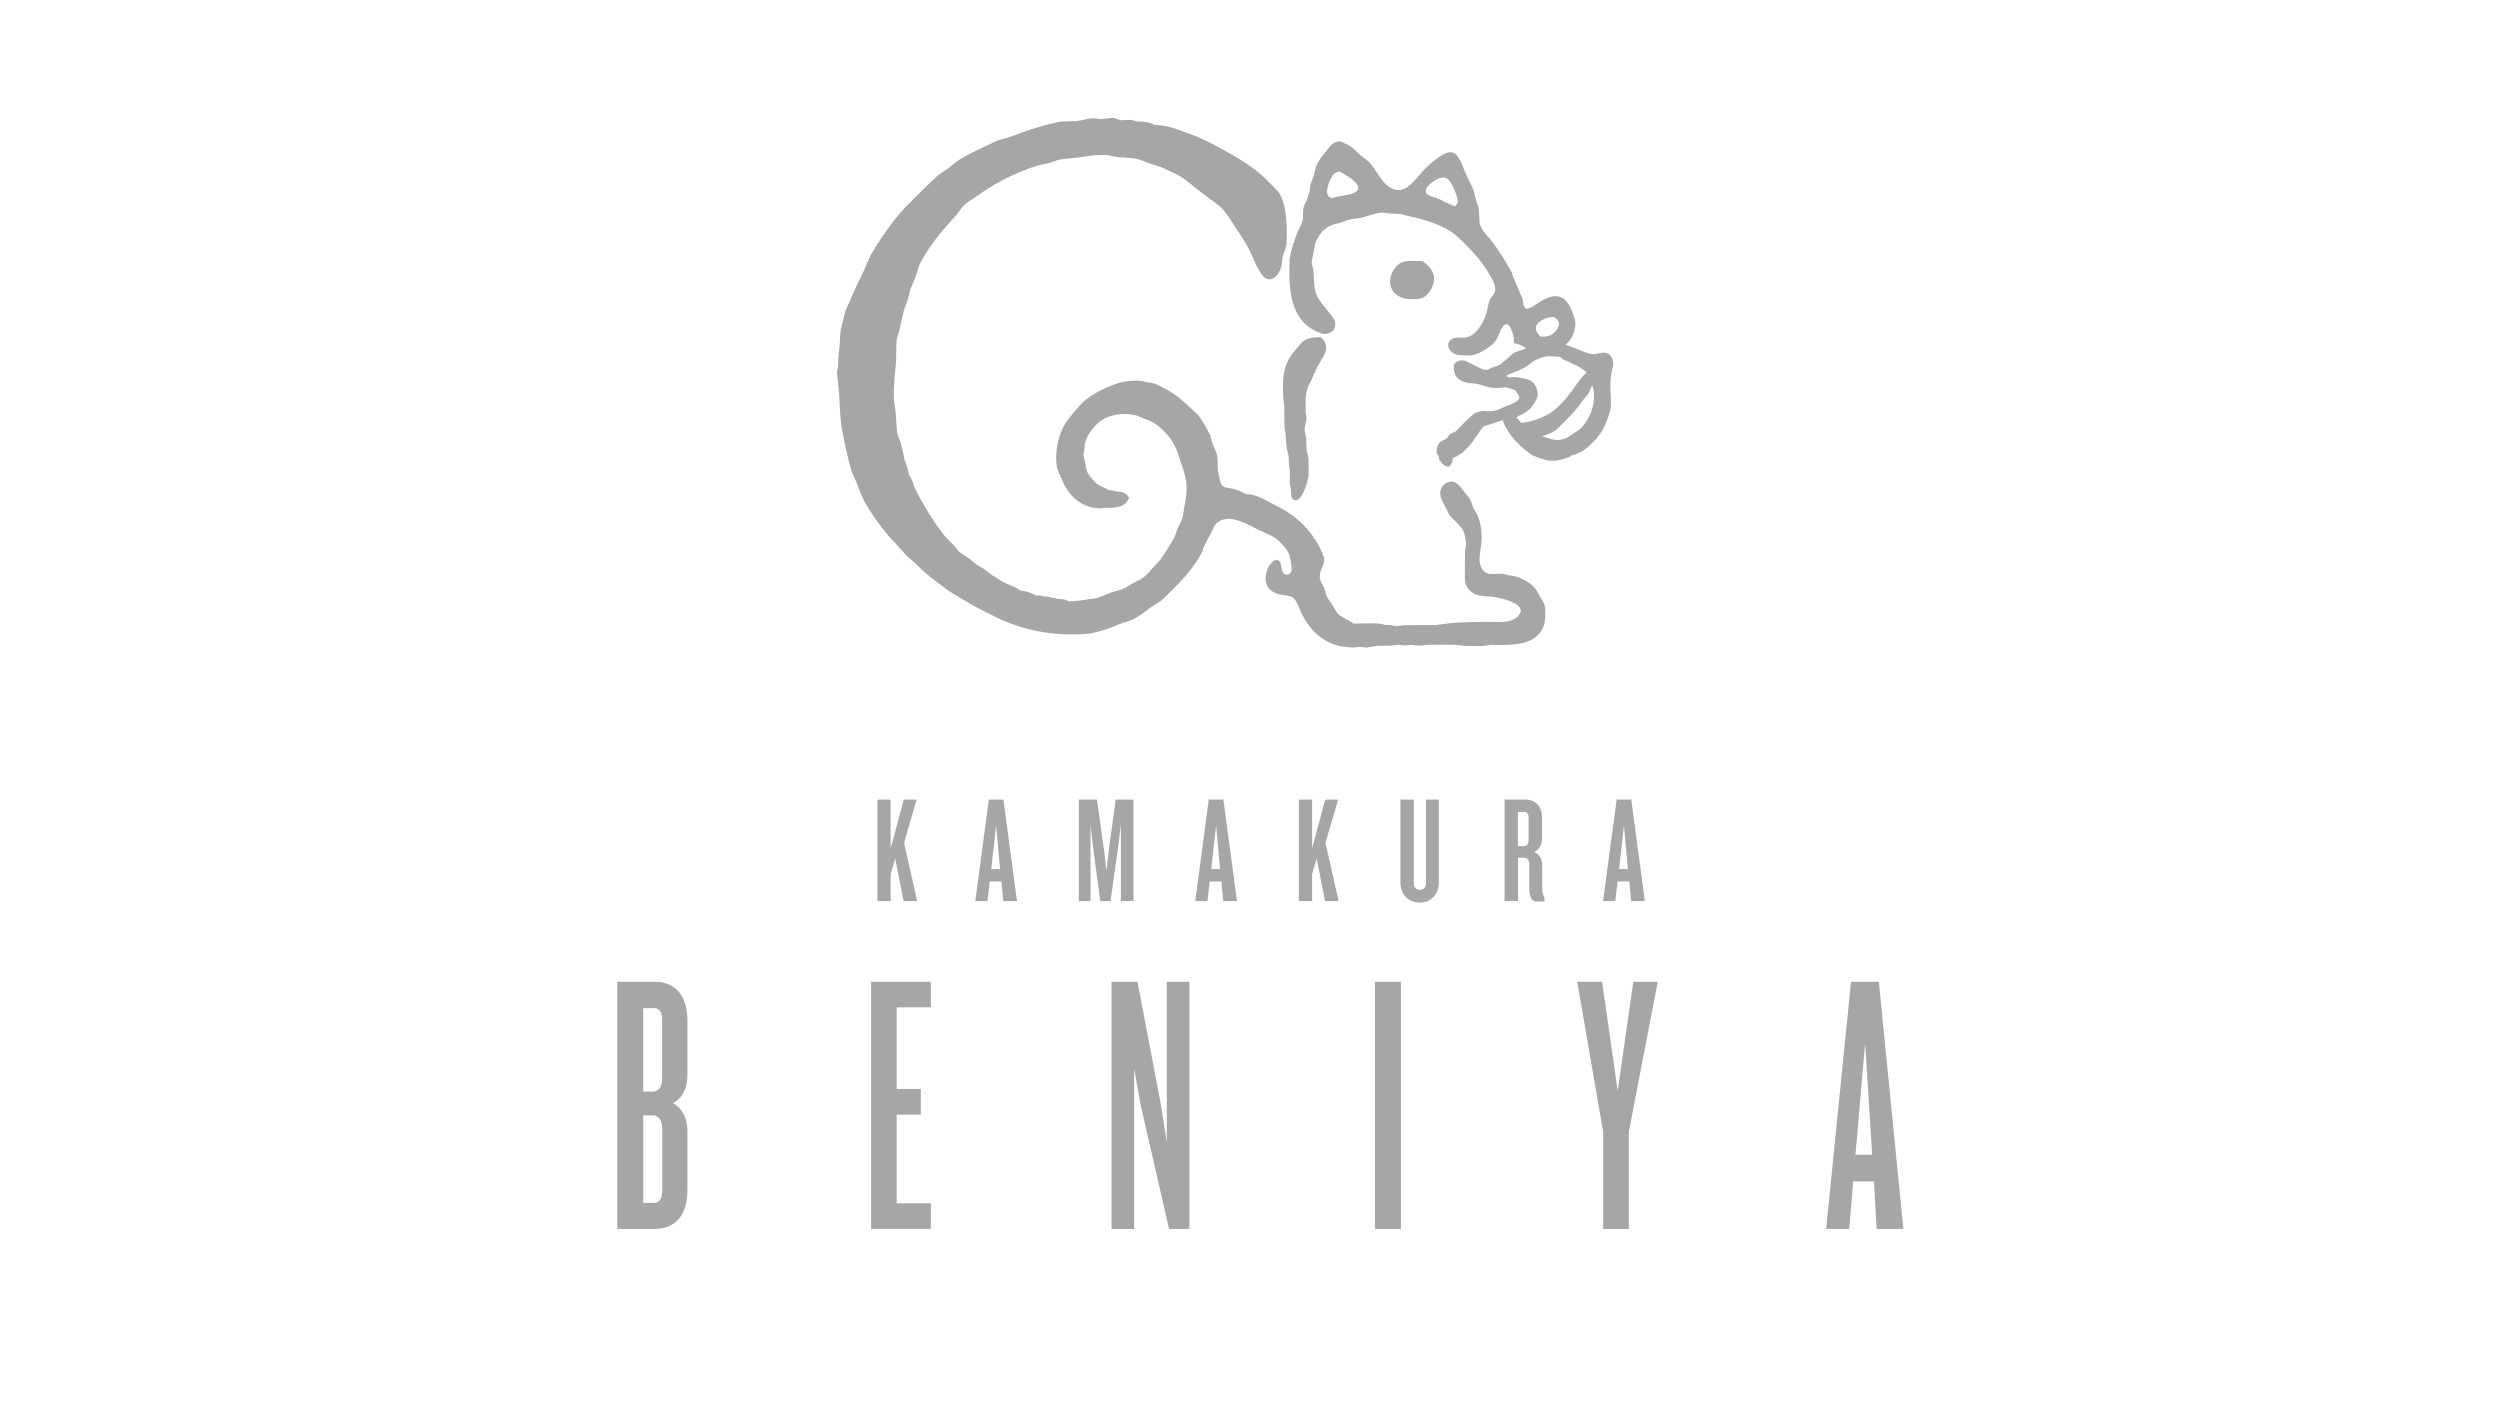 <?xml version="1.0" encoding="utf-8"?>
<!-- Generator: Adobe Illustrator 26.0.2, SVG Export Plug-In . SVG Version: 6.00 Build 0)  -->
<svg version="1.1" baseProfile="basic" id="レイヤー_1"
	 xmlns="http://www.w3.org/2000/svg" xmlns:xlink="http://www.w3.org/1999/xlink" x="0px" y="0px" viewBox="0 0 431.03 244.74"
	 xml:space="preserve">
<style type="text/css">
	.st0{opacity:0.35;}
</style>
<g class="st0">
	<g>
		<path d="M225.53,66.67c0.18-0.41,0.41-0.82,0.61-1.2c0.53-1.25,1.03-2.41,1.77-3.56c0.91-1.39,1.17-2.61-0.23-3.78
			c-1.24-0.01-2.38,0.12-3.22,0.89c-0.26,0.33-0.58,0.67-0.84,1.01c-2.41,2.54-2.58,4.93-2.35,8.76c0.05,0.39,0.11,0.78,0.16,1.17
			c0,1.22,0.02,2.43,0.02,3.64c0.06,0.27,0.1,0.52,0.15,0.78c0.11,1,0.11,1.96,0.25,2.94c0.11,0.39,0.18,0.8,0.31,1.19
			c0.03,0.5,0.06,0.99,0.06,1.45c0.03,0.36,0.11,0.67,0.15,1c0.02,0.81,0.01,1.64,0.01,2.44c0.07,0.33,0.11,0.67,0.19,1.01
			c0.01,0.38,0.05,0.81,0.07,1.22c0.1,0.26,0.27,0.53,0.55,0.62c1.31,0.3,2.28-3.21,2.4-4.09c0.02-0.53,0.02-1.06,0.04-1.58
			c-0.02-0.52-0.03-1.03-0.03-1.56c-0.11-0.49-0.2-0.98-0.33-1.49c-0.04-0.68-0.05-1.36-0.07-2.04c-0.07-0.43-0.18-0.85-0.28-1.3
			c0-0.7,0.3-1.33,0.33-2.06c0-0.45-0.1-0.78-0.15-1.16c0-0.66,0-1.31,0.01-1.98C225.13,68.24,225.26,67.35,225.53,66.67z"/>
		<path d="M265.59,102.99c-0.25-0.44-0.48-0.88-0.72-1.29c-0.94-1.37-3.25-2.52-4.93-2.52c-1.45-0.84-3.51,0.72-4.54-1.32
			c-0.74-1.51,0.06-3.29,0.07-4.99c0-1.38-0.21-2.96-0.78-4.1c-0.2-0.4-0.44-0.78-0.68-1.23c-0.2-0.53-0.34-1.12-0.65-1.62
			c-0.32-0.48-0.73-0.86-1.08-1.35c-0.5-0.65-1.32-1.75-2.31-1.53c-1.14,0.24-1.88,1.24-1.6,2.53c0.18,0.79,0.66,1.46,1.01,2.17
			c0.2,0.4,0.32,0.79,0.59,1.15c0.95,1.09,2.19,1.89,2.56,3.3c0.14,0.57,0.25,1.3,0.22,1.98c-0.06,0.27-0.09,0.57-0.16,0.87
			c0,1.08-0.01,2.17-0.03,3.23c0.01,1.33-0.14,2.53,0.73,3.42c0.47,0.5,0.96,0.79,1.64,0.94c0.92,0.25,1.92,0.14,2.91,0.33
			c1.05,0.16,4.45,0.99,4.36,2.41c-0.05,0.35-0.27,0.65-0.52,0.9c-1.22,1.2-2.97,0.94-4.8,0.95c-2.29-0.01-4.43,0.04-6.61,0.19
			c-0.88,0.12-1.81,0.23-2.74,0.35c-1.76,0.01-3.53,0.01-5.32,0.02c-0.57,0.03-1.13,0.17-1.76,0.16c-0.44-0.26-1.18-0.19-1.75-0.2
			c-0.74-0.43-4.17-0.22-5.32-0.22c-0.77-0.59-1.79-0.91-2.55-1.56c-0.53-0.47-0.77-1.14-1.13-1.69c-0.37-0.53-0.77-1.02-1.03-1.6
			c-0.11-0.39-0.22-0.8-0.33-1.22c-0.3-0.68-0.77-1.26-0.8-2.09c-0.01-1.33,1.15-2.22,0.62-3.58c-0.93-2.42-2.62-4.74-4.73-6.45
			c-1.32-1.13-2.95-1.89-4.46-2.71c-1.25-0.66-2.67-1.45-4.27-1.45c-0.63-0.48-1.46-0.73-2.23-0.92c-0.87-0.21-1.43-0.02-1.92-0.78
			c-0.17-0.28-0.2-0.6-0.27-0.94c-0.09-0.5-0.22-1-0.32-1.49c-0.07-0.91,0.09-1.92-0.16-2.72c-0.16-0.62-0.46-1.11-0.7-1.7
			c-0.14-0.55-0.31-1.11-0.47-1.65c-0.16-0.27-0.29-0.55-0.45-0.83c-0.56-0.99-1.07-2.03-1.9-2.89c-0.33-0.31-0.72-0.62-1.08-0.96
			c-1.38-1.37-2.78-2.5-4.42-3.32c-1.04-0.54-1.93-1.06-3.27-1.07c-0.87-0.53-3.73-0.17-4.61,0.11c-2.17,0.73-4.32,1.71-6.06,3.22
			c-0.52,0.44-0.87,0.94-1.32,1.42c-0.65,0.77-1.24,1.43-1.78,2.24c-1.21,1.85-1.92,4.88-1.54,7.46c0.1,0.7,0.47,1.31,0.73,1.98
			c0.94,2.48,2.61,4.49,5.29,5.15c0.45,0.06,0.91,0.13,1.38,0.19c0.3-0.04,0.64-0.07,0.98-0.09c1.59-0.09,3.12,0.03,3.9-1.39
			c0.08-0.1,0.3-0.48,0.13-0.48c-0.37-0.77-1.44-0.99-2.25-0.99c-0.34-0.19-0.8-0.19-1.19-0.2c-0.67-0.52-1.56-0.61-2.18-1.22
			c-0.47-0.43-1.2-1.26-1.46-1.77c-0.27-0.51-0.32-1.05-0.4-1.63c-0.11-0.45-0.22-0.93-0.33-1.39c-0.02-0.33,0.1-0.67,0.16-0.99
			c0.02-0.3,0.02-0.62,0.06-0.95c0.27-1.36,1.25-2.66,2.26-3.61c1.5-1.4,4.13-1.89,6.32-1.41c0.59,0.12,1.08,0.43,1.61,0.62
			c0.63,0.26,1.34,0.45,1.92,0.86c1.33,0.93,2.54,2.22,3.29,3.61c0.49,0.87,0.77,1.85,1.08,2.81c0.4,1.16,0.84,2.29,1,3.55
			c0.2,1.52-0.03,3.2-0.33,4.53c-0.13,0.61-0.13,1.18-0.3,1.74c-0.15,0.61-0.53,1.14-0.78,1.7c-0.19,0.48-0.33,0.95-0.52,1.42
			c-0.36,0.81-0.84,1.51-1.32,2.31c-0.47,0.73-0.95,1.5-1.52,2.21c-0.37,0.36-0.76,0.76-1.11,1.13c-0.33,0.35-0.58,0.77-0.96,1.08
			c-0.74,0.67-1.69,1.11-2.58,1.59c-0.56,0.29-1.04,0.64-1.61,0.88c-0.64,0.19-1.21,0.36-1.85,0.56c-0.91,0.3-1.73,0.73-2.68,1.01
			c-0.37,0.06-0.77,0.1-1.16,0.14c-1.14,0.19-2.26,0.36-3.57,0.36c-0.47-0.35-1.31-0.41-1.96-0.41c-0.24-0.17-0.61-0.2-0.96-0.18
			c-0.41-0.22-0.89-0.22-1.37-0.22c-0.38-0.23-0.9-0.19-1.38-0.19c-0.55-0.4-1.81-0.8-2.54-0.81c-0.92-0.7-2.2-1.04-3.19-1.56
			c-0.72-0.46-1.4-0.93-2.14-1.39c-0.32-0.28-0.72-0.57-1.06-0.84c-0.43-0.24-0.82-0.47-1.22-0.7c-0.5-0.41-0.96-0.79-1.45-1.18
			c-0.54-0.37-1.09-0.64-1.59-1.07c-0.28-0.33-0.59-0.69-0.85-1.02c-0.55-0.56-1.09-1.13-1.64-1.7c-1.99-2.52-3.71-5.35-5.12-8.21
			c-0.2-0.45-0.3-0.96-0.52-1.41c-0.17-0.34-0.35-0.7-0.53-1.03c-0.09-0.48-0.2-0.95-0.35-1.42c-0.13-0.36-0.25-0.69-0.39-1.02
			c-0.06-0.4-0.13-0.78-0.23-1.17c-0.13-0.59-0.27-1.18-0.42-1.75c-0.18-0.54-0.38-1.08-0.59-1.62c-0.16-1.02-0.16-2.15-0.25-3.22
			c-0.09-0.85-0.21-1.7-0.33-2.55c-0.11-2.25,0.14-4.4,0.35-6.49c0.04-1.26,0.07-2.55,0.09-3.81c0.15-0.77,0.45-1.52,0.61-2.28
			c0.23-0.99,0.43-1.94,0.66-2.92c0.22-0.65,0.47-1.33,0.71-1.96c0.14-0.56,0.28-1.11,0.41-1.67c0.26-0.6,0.51-1.23,0.78-1.85
			c0.38-0.92,0.53-1.96,1.01-2.83c1.58-2.97,3.81-5.58,6.11-8.1c0.46-0.5,0.8-1.11,1.26-1.61c0.54-0.58,1.3-0.99,1.94-1.42
			c3.35-2.41,6.9-4.28,10.81-5.51c0.64-0.12,1.25-0.27,1.88-0.4c0.61-0.2,1.17-0.41,1.82-0.61c1.34-0.24,2.62-0.25,3.97-0.47
			c1.38-0.24,2.84-0.46,4.43-0.31c0.59,0.11,1.18,0.22,1.77,0.33c1.08,0.12,2.09,0.1,3.14,0.29c0.73,0.14,1.3,0.44,1.96,0.68
			c0.74,0.24,1.51,0.48,2.27,0.73c0.94,0.42,1.87,0.86,2.78,1.29c1.35,0.66,2.4,1.72,3.61,2.63c1.18,0.88,2.42,1.82,3.59,2.7
			c1.29,1.07,2.09,2.59,2.98,3.92c0.91,1.34,1.78,2.62,2.47,4.06c0.63,1.34,1.15,2.81,2.03,3.99c0.39,0.53,0.95,0.93,1.64,0.75
			c1.02-0.27,1.63-1.68,1.8-2.57c0.04-0.37,0.07-0.7,0.1-1.06c0.14-0.78,0.54-1.47,0.69-2.28c0.04-0.59,0.04-1.17,0.06-1.74
			c0.01-2.14-0.14-4.5-0.85-6.28c-0.33-0.97-1.1-1.61-1.84-2.4c-2.21-2.35-4.68-3.98-7.35-5.45c-2.36-1.34-4.6-2.55-7.19-3.43
			c-1.79-0.65-3.45-1.38-5.59-1.36c-0.85-0.56-1.99-0.61-3.14-0.61c-0.66-0.4-1.9-0.22-2.75-0.22c-0.35-0.13-0.72-0.24-1.07-0.39
			c-0.94,0-1.75,0.2-2.67,0.2c-0.72-0.42-2.81,0.2-3.64,0.33c-0.93,0.02-1.85,0.07-2.82,0.09c-2.92,0.55-5.66,1.47-8.34,2.48
			c-0.94,0.37-1.92,0.54-2.86,0.88c-0.54,0.28-1.11,0.53-1.65,0.79c-1.71,0.86-3.54,1.6-5.13,2.73c-0.41,0.3-0.83,0.66-1.24,1
			c-0.73,0.5-1.49,1.01-2.19,1.54c-1,0.94-1.98,1.91-2.95,2.85c-0.89,0.89-1.76,1.77-2.65,2.66c-2.19,2.39-4.23,5.36-5.83,8.1
			c-0.43,0.97-0.84,1.93-1.27,2.9c-0.86,1.7-1.62,3.33-2.36,5.1c-0.24,0.53-0.49,1.07-0.72,1.6c-0.27,1.11-0.56,2.21-0.82,3.31
			c-0.17,1.25-0.09,2.44-0.29,3.64c-0.11,0.77-0.11,1.68-0.16,2.56c-0.08,0.34-0.11,0.72-0.17,1.06c0,1.11,0.27,2.34,0.32,3.45
			c0.14,1.93,0.16,3.89,0.42,5.8c0.46,2.64,1.02,5.33,1.77,7.86c0.2,0.64,0.55,1.2,0.83,1.87c0.43,1.16,0.82,2.31,1.43,3.41
			c1.14,2.08,2.55,3.94,4.06,5.83c0.35,0.38,0.73,0.75,1.1,1.15c0.79,0.86,1.57,1.81,2.44,2.64c0.37,0.3,0.71,0.59,1.07,0.89
			c0.42,0.43,0.86,0.85,1.29,1.28c1.27,1.15,2.71,2.18,4.05,3.21c0.68,0.54,1.4,0.9,2.12,1.34c1.38,0.84,2.71,1.64,4.15,2.34
			c1.49,0.76,2.94,1.53,4.51,2.14c3.3,1.28,7.03,2.06,11.01,2.02c1.24-0.02,2.38-0.01,3.51-0.25c1.68-0.35,3.29-0.95,4.86-1.63
			c0.48-0.16,0.96-0.29,1.44-0.46c0.72-0.23,1.42-0.69,2.06-1.11c0.56-0.39,1.11-0.82,1.68-1.25c0.58-0.35,1.15-0.74,1.75-1.1
			c0.66-0.66,1.35-1.31,2.03-1.97c1.97-1.97,3.86-4.09,5.05-6.5c0.15-0.37,0.28-0.76,0.41-1.13c0.32-0.68,0.7-1.28,1.04-1.93
			c0.2-0.41,0.35-0.79,0.55-1.21c0.48-0.91,1.56-1.42,2.67-1.39c1.72,0.06,3.51,1.14,4.93,1.85c0.76,0.33,1.5,0.69,2.25,1.01
			c1.17,0.6,2.47,1.91,3.06,3.08c0.25,0.52,0.29,1.03,0.4,1.63c0.07,0.49,0.23,1.14-0.02,1.62c-0.14,0.21-0.38,0.41-0.64,0.44
			c-1.14,0.05-0.86-1.63-1.26-2.2c-0.69-0.97-1.72,0.37-2,0.94c-0.37,0.75-0.61,1.81-0.36,2.72c0.38,1.3,1.58,1.87,2.85,2.03
			c0.74,0.11,1.48,0.13,1.99,0.68c0.64,0.69,0.91,1.76,1.29,2.58c1.41,2.81,3.59,4.92,6.71,5.6c0.72,0.07,1.42,0.14,2.12,0.22
			c0.39-0.04,0.74-0.09,1.11-0.13c0.41,0.05,0.78,0.09,1.2,0.13c0.62-0.11,1.3-0.2,1.95-0.31c0.76,0,1.52-0.01,2.24-0.02
			c0.41-0.06,0.81-0.12,1.2-0.15c0.41-0.05,0.81,0.1,1.16,0.11c0.42-0.03,0.79-0.06,1.21-0.1c0.4,0.03,0.78,0.08,1.18,0.13
			c0.76,0.03,1.48-0.16,2.33-0.17c1.34,0,2.7,0.02,4.04,0.03c0.71,0.03,1.37,0.2,2.16,0.21c0.84,0,1.7-0.01,2.53-0.01
			c0.5-0.07,1.01-0.12,1.5-0.18c2.55-0.01,5.04,0.15,7.02-0.92c1.43-0.76,2.3-2.15,2.31-3.86c0.02-0.63,0.07-1.35-0.06-1.94
			C266.2,103.89,265.83,103.46,265.59,102.99z"/>
		<path d="M271.22,54.14c-0.53-1.39-1.25-3.08-3.06-3.08c-1.09-0.01-2.51,0.84-3.36,1.42c-0.45,0.33-1.02,0.75-1.67,0.75
			c-0.05-0.02-0.06-0.06-0.11-0.09c-0.04-0.07-0.13-0.13-0.17-0.2c-0.31-0.37-0.2-1.02-0.37-1.45c-0.5-1.13-0.98-2.27-1.43-3.39
			c-0.17-0.36-0.32-0.75-0.4-1.13c-0.99-1.77-2.04-3.51-3.28-5.16c-0.7-0.96-1.74-1.85-2.15-2.95c-0.05-0.08-0.11-0.2-0.11-0.31
			c-0.05-0.85-0.08-1.68-0.14-2.51c-0.19-0.59-0.35-1.19-0.54-1.77c-0.15-0.54-0.26-1.04-0.41-1.58c-0.46-0.96-0.92-1.9-1.35-2.84
			c-0.42-0.98-0.94-2.78-1.86-3.38c-0.79-0.51-1.68-0.06-2.34,0.37c-1.04,0.67-1.95,1.43-2.86,2.36c-1.2,1.17-2.7,3.64-4.59,3.57
			c-2.4-0.09-3.55-3.32-4.94-4.82c-0.51-0.41-1.03-0.82-1.55-1.21c-0.49-0.48-1.01-0.95-1.53-1.42c-0.59-0.43-1.23-0.64-1.9-0.95
			c-1.33,0.04-1.68,0.76-2.42,1.66c-0.69,0.82-1.39,1.69-1.77,2.66c-0.12,0.53-0.26,1.01-0.4,1.53c-0.18,0.56-0.39,1.13-0.6,1.68
			c-0.01,0.4-0.08,0.78-0.11,1.16c-0.16,0.48-0.34,0.97-0.51,1.46c-0.17,0.44-0.46,0.83-0.56,1.31c-0.15,0.81,0.04,1.73-0.23,2.48
			c-0.25,0.68-0.64,1.27-0.88,1.95c-0.55,1.38-1.04,2.88-1.28,4.41c-0.02,0.88-0.05,1.76-0.05,2.63c0.06,4.57,1.1,8.75,5.54,10.18
			c1.35,0.42,2.78-0.59,2.28-2.11c-0.19-0.61-0.67-1.13-1.09-1.65c-0.64-0.78-1.32-1.56-1.78-2.4c-0.79-1.24-0.63-2.95-0.78-4.48
			c-0.01-0.61-0.33-1.15-0.3-1.8c0.2-1,0.41-2,0.6-3.01c0.43-1.45,1.56-2.79,3.03-3.3c0.42-0.11,0.84-0.22,1.26-0.32
			c0.49-0.19,0.99-0.35,1.49-0.53c0.67-0.16,1.36-0.16,2.05-0.31c1.1-0.28,2.18-0.71,3.35-0.89c0.63-0.07,1.16,0.08,1.77,0.14
			c0.61,0.02,1.23,0.06,1.85,0.09c0.37,0.09,0.72,0.19,1.08,0.29c2.55,0.57,4.97,1.23,7.12,2.49c1.13,0.66,2.08,1.61,3.02,2.57
			c1.59,1.58,2.92,3.11,3.97,4.98c0.44,0.84,1.31,1.96,0.97,3.1c-0.19,0.56-0.67,0.88-0.89,1.44c-0.31,0.75-0.34,1.51-0.59,2.3
			c-0.32,1.19-1.09,2.51-2.08,3.38c-0.33,0.31-0.84,0.6-1.31,0.69c-1.03,0.19-2.23-0.24-2.92,0.65c-0.23,0.23-0.28,0.59-0.23,0.95
			c0.22,0.93,1.14,1.46,2.1,1.49c0.71,0.02,1.64,0.14,2.33-0.07c1.24-0.32,3.12-1.46,3.87-2.6c0.41-0.64,0.54-1.39,0.93-2.03
			c0.18-0.27,0.34-0.53,0.63-0.62c0.23-0.1,0.48,0.06,0.61,0.2c0.41,0.41,0.98,2.24,0.83,2.87c-0.01,0.07-0.04,0.13-0.06,0.19
			c1.49,0.08,3.01,1.45,4.53,2.53c0.48-0.64,1.39-0.57,2.18-0.89c1.2-0.52,2.82-1.54,3.4-2.79c0.34-0.68,0.57-1.45,0.56-2.33
			C271.61,55.12,271.36,54.64,271.22,54.14z M230.92,33.84c-0.54,0.05-0.96,0.32-1.5,0.31c-0.22-0.23-0.48-0.41-0.57-0.72
			c-0.27-0.84,0.53-2.78,1.07-3.37c0.3-0.3,0.64-0.4,1-0.5c0.77,0.4,3.37,1.75,3.24,2.94C234,33.51,231.75,33.68,230.92,33.84z
			 M250.92,35.61c-1-0.33-1.91-0.89-2.86-1.33c-0.59-0.29-1.75-0.39-2.12-0.99c-0.64-1.02,1.54-2.34,2.26-2.57
			c0.31-0.09,0.63-0.09,0.98-0.11c0.24,0.15,0.51,0.3,0.73,0.54c0.49,0.55,1.42,2.83,1.44,3.59
			C251.36,35.19,250.92,35.4,250.92,35.61z M267.31,57.8c-0.48,0.23-1.04,0.25-1.66,0.25c-2.19-1.92,0.3-3.31,2.3-3.43l-0.01,0.09
			C269.61,55.5,268.46,57.25,267.31,57.8z"/>
		<path d="M245.19,45.01c-1.15-0.01-2.54-0.15-3.5,0.22c-0.38,0.13-0.67,0.45-0.94,0.72c-1.29,1.34-1.61,3.63,0.05,4.89
			c0.75,0.56,1.45,0.72,2.5,0.72c0.74,0.01,1.42,0.05,2.03-0.23c1.16-0.57,2.21-2.51,1.88-3.86
			C246.94,46.45,246.1,45.54,245.19,45.01z"/>
	</g>
	<path d="M277.99,61.88c-0.27-0.71-0.82-1.11-1.57-1.07c-0.35,0.02-0.71,0.08-1.06,0.17c-0.54,0.15-1.07,0.09-1.58-0.07
		c-0.6-0.2-1.16-0.46-1.75-0.68c-0.81-0.31-1.61-0.61-2.42-0.92c-0.01-0.01-0.03-0.02-0.04-0.02c-0.08,0.05-0.16,0.09-0.21,0.12
		c-1.45,0.34-2.89-0.15-4.31-0.31c-0.18,0.11-0.36,0.21-0.55,0.29c-0.84,0.37-1.63,0.87-2.54,1.08c-0.17,0.04-0.34,0.12-0.51,0.18
		c-0.37,0.13-0.67,0.33-0.96,0.62c-0.48,0.49-1.03,0.9-1.56,1.34c-0.3,0.25-0.64,0.43-1.02,0.54c-0.34,0.1-0.7,0.21-1,0.4
		c-0.49,0.31-0.95,0.27-1.44,0.05c-0.21-0.1-0.43-0.21-0.64-0.31c-0.67-0.33-1.33-0.67-2-0.99c-0.66-0.32-1.51-0.17-1.99,0.33
		c-0.1,0.1-0.16,0.26-0.17,0.4c-0.12,0.93,0.15,2.02,1.21,2.57c0.49,0.26,1.07,0.44,1.61,0.46c0.85,0.03,1.65,0.2,2.44,0.48
		c1.07,0.38,2.15,0.42,3.26,0.28c0.2-0.03,0.42-0.06,0.62-0.01c0.49,0.13,0.97,0.3,1.41,0.44c0.2,0.31,0.39,0.58,0.57,0.85
		c0.23,0.35,0.22,0.59-0.07,0.88c-0.17,0.17-0.36,0.32-0.57,0.43c-0.37,0.18-0.76,0.34-1.15,0.5c-0.36,0.15-0.74,0.25-1.07,0.44
		c-0.81,0.45-1.65,0.61-2.57,0.53c-0.84-0.07-1.65,0.04-2.37,0.58c-0.46,0.34-0.87,0.72-1.26,1.13c-0.51,0.54-1.03,1.07-1.56,1.6
		c-0.13,0.13-0.29,0.21-0.44,0.31c-0.06,0.01-0.12,0.02-0.17,0.05c-0.18,0.1-0.33,0.21-0.52,0.29c-0.29,0.13-0.3,0.44-0.51,0.66
		c-0.29,0.3-0.76,0.41-1.11,0.63c-0.35,0.23-0.54,0.55-0.61,0.95c-0.05,0.26-0.17,0.6-0.13,0.88c0.04,0.31,0.34,0.46,0.37,0.8
		c0.03,0.32,0.03,0.46,0.26,0.72c0.23,0.27,0.43,0.63,0.74,0.76c0.48,0.21,0.68,0.39,1.03-0.04c0.12-0.14,0.23-0.34,0.29-0.52
		c0.07-0.2,0.03-0.48,0.13-0.66c0.09-0.18,0.24-0.19,0.43-0.24c0.2-0.05,0.31-0.11,0.47-0.24c0.2-0.15,0.4-0.28,0.6-0.41
		c0.12-0.08,0.2-0.16,0.26-0.27c0.01,0.02,0.02,0.05,0.02,0.07c0.1-0.12,0.19-0.22,0.29-0.31c0.66-0.61,1.23-1.29,1.72-2.04
		c0.39-0.6,0.81-1.17,1.23-1.76c0.14-0.2,0.33-0.33,0.57-0.4c0.99-0.32,1.98-0.65,3.02-0.99c0.18,0.8,0.64,1.46,1.05,2.14
		c0.6,0.97,1.43,1.75,2.24,2.53c0.45,0.43,0.94,0.82,1.46,1.17c0.56,0.37,1.17,0.59,1.79,0.79c0.09,0.03,0.18,0.03,0.26,0.06
		c1.26,0.48,2.51,0.4,3.76-0.04c0.44-0.16,0.94-0.2,1.31-0.54c0.08-0.08,0.22-0.1,0.33-0.13c1.07-0.27,1.96-0.84,2.74-1.6
		c0.43-0.41,0.88-0.8,1.26-1.26c1.13-1.35,1.8-2.94,2.26-4.62c0.14-0.5,0.17-1.06,0.17-1.59c0-0.8-0.07-1.61-0.09-2.41
		c-0.03-1.19,0.05-2.38,0.39-3.53C278.18,62.85,278.18,62.37,277.99,61.88z M262.21,71.53c1.3-0.51,2.08-1.51,2.71-2.71
		c0.58-1.1-0.14-3-1.44-3.37c-0.98-0.28-1.96-0.52-2.99-0.41c-0.26,0.03-0.54,0.05-0.77-0.22c0.09-0.08,0.16-0.18,0.26-0.22
		c0.41-0.17,0.83-0.33,1.25-0.48c0.93-0.34,1.79-0.78,2.57-1.4c0.3-0.24,0.61-0.5,0.96-0.65c0.57-0.25,1.16-0.51,1.76-0.6
		c0.67-0.1,1.37-0.01,2.05,0.02c0.3,0.01,0.58,0.1,0.79,0.36c0.05,0.06,0.12,0.13,0.2,0.16c0.66,0.2,1.24,0.59,1.87,0.83
		c0.69,0.25,1.22,0.72,1.82,1.1c0.13,0.08,0.23,0.18,0.31,0.29c-1.01,0.85-2.19,2.68-2.44,3.02c-1.26,1.7-2.81,3.58-4.78,4.49
		c-1.17,0.54-2.68,1.08-4.06,1.16c-0.29-0.3-0.56-0.61-0.83-0.96C261.74,71.76,261.97,71.62,262.21,71.53z M274.76,69.25
		c-0.19,1.58-0.84,2.96-1.84,4.2c-0.2,0.25-0.45,0.48-0.71,0.67c-0.56,0.4-1.13,0.77-1.71,1.14c-1.05,0.68-2.17,0.75-3.34,0.35
		c-0.34-0.12-0.68-0.2-1.02-0.31c-0.09-0.03-0.17-0.05-0.26-0.08c0.64-0.18,1.26-0.45,1.84-0.73c0.35-0.17,0.59-0.36,0.87-0.63
		c0.93-0.9,1.81-1.86,2.72-2.78c0.59-0.6,1.07-1.32,1.57-2.02c0.26-0.37,0.6-0.66,0.86-1.03c0.3-0.42,0.46-0.97,0.68-1.44
		c0.03-0.06,0.05-0.11,0.08-0.17c0,0.01,0,0.01,0.01,0.02C274.89,67.35,274.88,68.29,274.76,69.25z"/>
</g>
<g class="st0">
	<g>
		<path d="M112.89,211.88h-6.46v-42.61h6.46c2.5,0,5.63,1.28,5.63,6.72v9.34c0,2.3-0.77,3.9-2.49,4.86
			c1.73,1.02,2.49,2.62,2.49,4.86v10.11C118.52,210.6,115.39,211.88,112.89,211.88z M114.17,175.86c0-1.47-0.58-2.05-1.41-2.05
			h-1.86v14.39h1.66c0.96,0,1.6-0.77,1.6-2.24V175.86z M114.17,194.54c0-1.41-0.64-2.24-1.6-2.24h-1.66v15.1h1.86
			c0.83,0,1.41-0.64,1.41-2.11V194.54z"/>
		<path d="M150.19,211.88v-42.61h10.3v4.41h-5.89v14.07h4.16v4.42h-4.16v15.29h5.89v4.41H150.19z"/>
		<path d="M201.56,211.88l-4.93-21.5l-1.09-6.14v27.64h-3.9v-42.61h4.48l4.09,21.5l0.96,6.2v-27.7h3.9v42.61H201.56z"/>
		<path d="M237.06,211.88v-42.61h4.48v42.61H237.06z"/>
		<path d="M280.82,195.18v16.7h-4.41v-16.7l-4.48-25.91h4.29l2.69,18.81l2.69-18.81h4.22L280.82,195.18z"/>
		<path d="M323.55,211.88l-0.45-8.19h-3.58l-0.7,8.19h-3.97l4.29-42.61h4.8l4.22,42.61H323.55z M321.57,179.83l-1.66,19.26h2.88
			L321.57,179.83z"/>
	</g>
	<g>
		<path d="M155.79,155.36l-1.44-7.33l-0.79,2.68v4.65h-2.28v-17.5h2.28v8.41l2.26-8.41h2.23l-2.18,7.46l2.26,10.03H155.79z"/>
		<path d="M172.97,155.36l-0.31-3.39h-2.02l-0.39,3.39h-2.1l2.34-17.5H173l2.34,17.5H172.97z M171.74,142.33l-0.84,7.51h1.52
			L171.74,142.33z"/>
		<path d="M193.25,155.36v-13.29l-0.4,3.52l-1.39,9.77h-1.76l-1.31-9.77l-0.37-3.52v13.29H186v-17.5h3.13l1.24,8.85l0.39,3.49
			l0.39-3.49l1.21-8.85h3.07v17.5H193.25z"/>
		<path d="M210.9,155.36l-0.31-3.39h-2.02l-0.4,3.39h-2.1l2.34-17.5h2.52l2.34,17.5H210.9z M209.67,142.33l-0.84,7.51h1.52
			L209.67,142.33z"/>
		<path d="M228.45,155.36l-1.44-7.33l-0.79,2.68v4.65h-2.28v-17.5h2.28v8.41l2.26-8.41h2.23l-2.18,7.46l2.26,10.03H228.45z"/>
		<path d="M244.79,155.62c-1.89,0-3.34-1.39-3.34-3.47v-14.29h2.31v14.4c0,0.73,0.37,1.15,1.02,1.15c0.71,0,1.08-0.42,1.08-1.15
			v-14.4h2.21v14.29C248.07,154.23,246.68,155.62,244.79,155.62z"/>
		<path d="M264.84,155.44c-0.84,0-1.18-1.05-1.18-2.31v-4.18c0-0.6-0.31-1.08-0.92-1.08h-1.02v7.49h-2.31v-17.5h3.55
			c1.5,0,2.89,0.81,2.89,3.1v3.68c0,1.05-0.45,1.81-1.34,2.23c0.89,0.42,1.39,1.21,1.39,2.23v3.89c0,0.79,0.13,1.34,0.39,1.79v0.66
			H264.84z M263.55,140.99c0-0.68-0.24-1-0.74-1h-1.1v5.88h1c0.55,0,0.84-0.34,0.84-1.08V140.99z"/>
		<path d="M281.23,155.36l-0.32-3.39h-2.02l-0.4,3.39h-2.1l2.34-17.5h2.52l2.34,17.5H281.23z M279.99,142.33l-0.84,7.51h1.52
			L279.99,142.33z"/>
	</g>
</g>
</svg>

